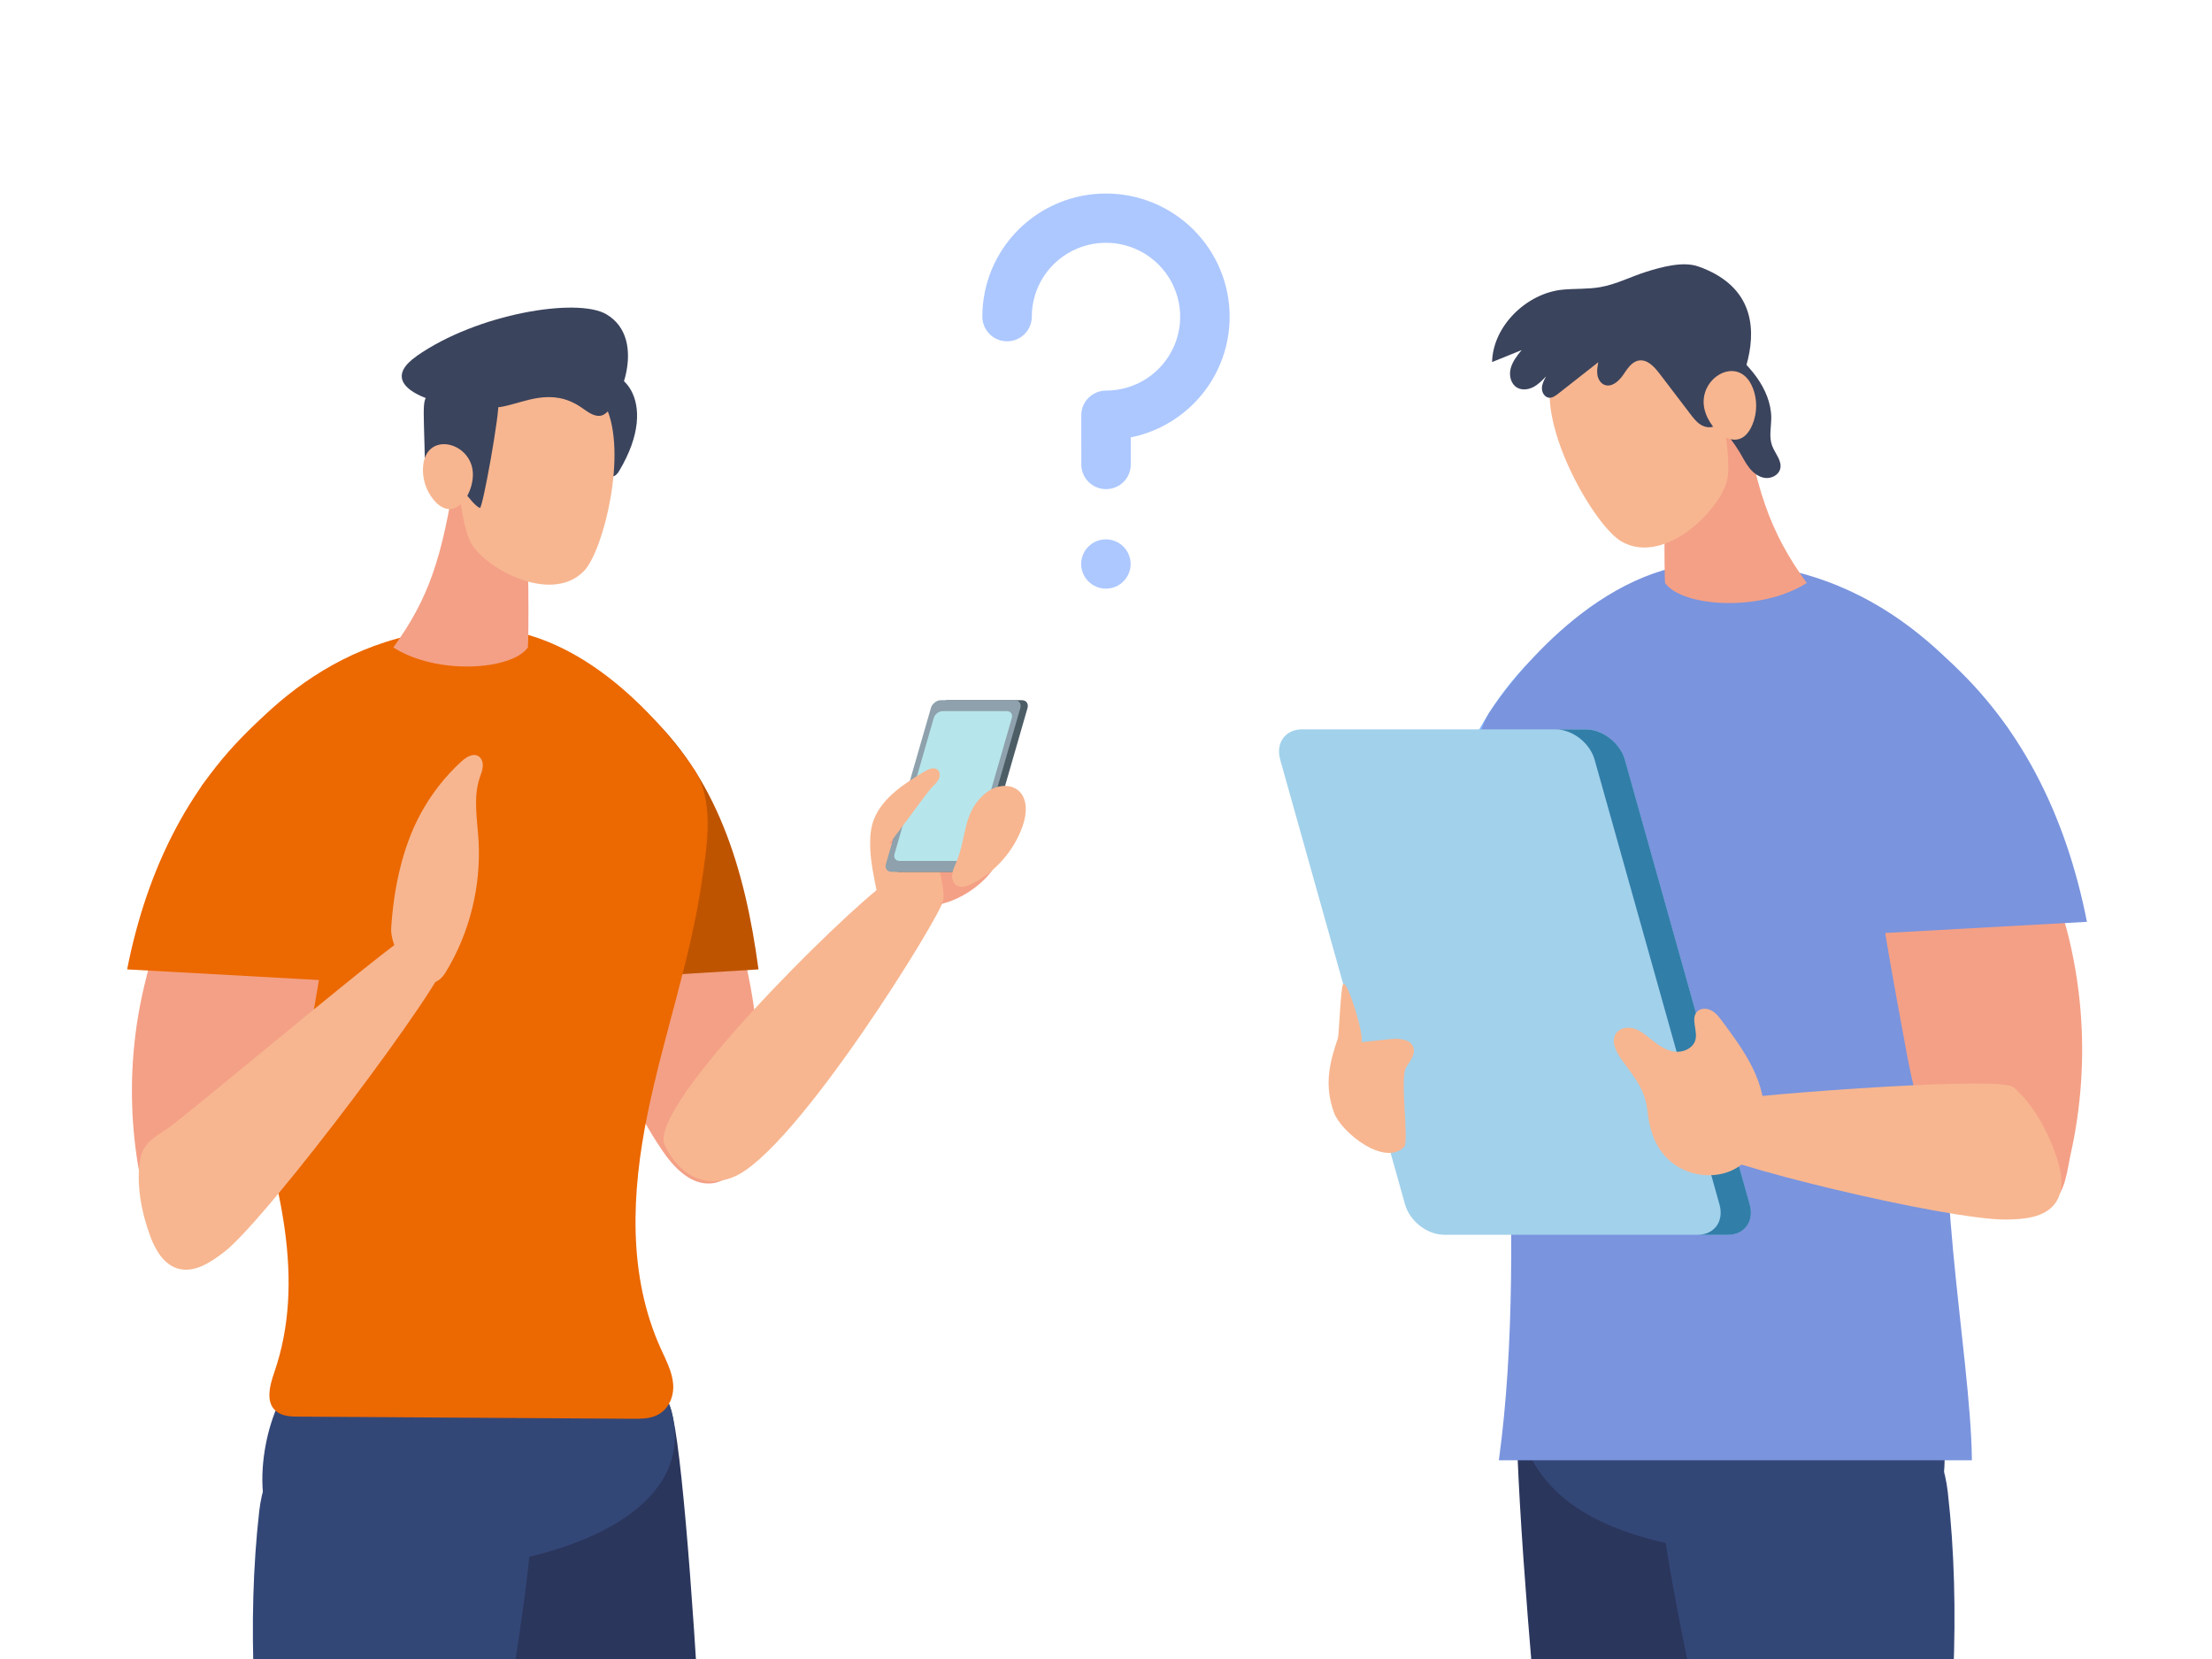 <svg width="304" height="228" viewBox="0 0 304 228" fill="none" xmlns="http://www.w3.org/2000/svg">
<g clip-path="url(#clip0_1459_1385)">
<path fill-rule="evenodd" clip-rule="evenodd" d="M80.007 282.146C81.715 285.731 84.039 289.779 87.415 290.781C89.758 291.481 96.322 287.064 97.64 285.296C98.959 283.527 94.88 198.133 91.93 192.932C87.984 185.961 56.807 195.589 57.879 207.686C59.254 223.149 63.664 239.605 68.91 254.946C72.059 264.148 75.758 273.246 79.998 282.146H80.007Z" fill="#2B365D"/>
<path fill-rule="evenodd" clip-rule="evenodd" d="M40.227 213.729C43.072 215.961 46.828 216.301 50.357 216.301C79.382 216.301 96.17 206.891 92.158 193.593C88.032 179.936 62.062 182.14 48.498 186.547C45.576 187.493 41.308 188.41 39.316 191.134C36.423 195.078 33.322 208.3 40.236 213.729H40.227Z" fill="#334777"/>
<path d="M79.922 120.116C80.871 133.414 83.479 147.042 90.991 158.079C92.613 160.463 94.956 162.931 97.821 162.628C99.5 162.449 100.951 161.304 101.861 159.886C102.762 158.467 103.189 156.803 103.502 155.147C105.931 142.153 101.956 128.902 97.991 116.286C96.36 111.093 94.188 101.891 88.886 99.092C83.356 96.169 80.577 105.192 80.074 108.861C79.562 112.588 79.666 116.371 79.932 120.107L79.922 120.116Z" fill="#F4A086"/>
<path d="M79.287 101.22C79.543 99.017 80.131 96.425 82.18 95.47C84.342 94.458 86.657 95.934 88.345 97.437C98.532 106.555 102.393 119.417 104.242 133.225L79.808 134.729C78.177 123.739 77.997 112.447 79.287 101.22Z" fill="#BF5400"/>
<path fill-rule="evenodd" clip-rule="evenodd" d="M42.693 282.146C43.679 285.731 45.178 289.778 48.355 290.781C50.556 291.481 58.021 287.064 59.69 285.295C61.36 283.527 74.819 211.885 72.932 206.683C70.389 199.713 64.025 195.192 57.471 194.152C47.957 192.638 37.002 195.589 35.626 207.686C33.872 223.149 34.962 239.605 37.106 254.946C38.396 264.148 40.255 273.246 42.693 282.146Z" fill="#334777"/>
<path d="M121.78 121.318C123.402 120.154 125.385 118.944 127.263 119.625C128.847 120.202 129.691 122.018 129.643 123.701C129.596 125.375 109.336 158.345 100.78 161.768C96.474 163.49 93.097 161.106 91.352 157.342C88.933 152.103 115.88 125.545 121.78 121.318Z" fill="#F7B690"/>
<path d="M95.298 105.589C98.257 109.949 97.185 116.163 96.445 121.204C94.871 131.995 91.153 142.446 88.981 153.152C86.799 163.858 86.239 175.217 90.802 185.317C91.513 186.897 92.367 188.476 92.509 190.179C92.661 191.881 91.911 193.773 90.195 194.539C89.189 194.993 88.004 194.993 86.875 194.983C71.632 194.889 56.389 194.785 41.147 194.69C40.132 194.69 39.05 194.662 38.225 194.141C36.395 193.007 37.03 190.529 37.685 188.637C42.086 175.973 38.33 162.345 34.336 149.577C30.381 136.913 25.515 121.26 27.706 108.02C33.084 101.475 44.078 86.276 65.884 86.276C81.184 86.276 92.632 101.674 95.288 105.589H95.298Z" fill="#EC6800"/>
<path d="M20.137 134.18C23.201 122.547 29.727 111.841 38.681 103.783C40.293 102.336 42.475 100.88 44.476 101.731C45.567 102.194 46.297 103.273 46.62 104.408C46.942 105.542 46.914 106.744 46.866 107.926C46.316 121.687 43.812 135.296 41.308 148.84C40.54 153.001 39.752 157.219 37.95 161.05C36.148 164.88 33.179 168.351 29.214 169.845C27.137 170.63 23.741 171.094 21.825 169.599C20.289 168.398 20.033 165.344 19.644 163.603C18.259 157.437 17.823 151.062 18.344 144.764C18.638 141.189 19.245 137.632 20.156 134.161L20.137 134.18Z" fill="#F4A086"/>
<path fill-rule="evenodd" clip-rule="evenodd" d="M16.666 138.55C16.646 138.635 16.637 138.72 16.637 138.805C16.637 138.72 16.656 138.635 16.666 138.55Z" fill="#EC6800"/>
<path d="M47.246 101.22C47.132 99.016 46.705 96.425 44.713 95.47C42.617 94.458 38.718 96.368 36.945 97.872C26.179 106.989 20.194 119.417 17.472 133.225L44.609 134.729C46.933 123.739 47.834 112.446 47.246 101.22Z" fill="#EC6800"/>
<path d="M56.674 128.231C58.827 128.023 60.734 129.943 61.217 132.043C61.701 134.142 36.793 167.49 30.77 172.096C28.939 173.496 26.72 174.971 24.5 174.357C22.508 173.808 21.342 171.784 20.63 169.845C19.435 166.601 18.629 162.515 19.321 159.073C19.796 156.699 21.958 155.961 23.703 154.599C30.115 149.596 55.299 128.364 56.674 128.231Z" fill="#F7B690"/>
<path d="M63.427 104.643C64.063 104.057 64.983 103.48 65.723 103.906C66.197 104.18 66.396 104.795 66.349 105.343C66.311 105.892 66.083 106.412 65.912 106.932C65.03 109.637 65.581 112.55 65.761 115.387C66.15 121.733 64.566 128.184 61.255 133.612C58.438 138.256 53.553 130.822 53.762 127.559C54.094 122.244 55.261 116.503 57.822 111.803C59.273 109.136 61.17 106.696 63.418 104.643H63.427Z" fill="#F7B690"/>
<path fill-rule="evenodd" clip-rule="evenodd" d="M85.082 64.742C84.352 65.952 83.432 65.63 83.479 64.231C83.631 59.757 83.783 59.048 81.753 55.038C80.633 52.825 80.273 52.645 81.297 51.889C84.684 49.41 91.096 54.707 85.082 64.742Z" fill="#3B445D"/>
<path d="M72.03 71.031C70.541 64.458 65.552 62.916 62.65 64.496C60.791 76.8 58.894 82.266 54.056 88.981C60.07 92.821 70.333 92.112 72.552 88.981C72.638 87.998 72.799 74.436 72.021 71.031H72.03Z" fill="#F4A086"/>
<path d="M66.074 53.477C70.636 47.85 79.894 48.862 83.232 55.813C86.296 62.178 82.938 75.636 80.292 78.436C75.663 83.335 65.837 77.727 64.461 74.057C62.46 68.676 62.232 58.225 66.074 53.486V53.477Z" fill="#F7B690"/>
<path fill-rule="evenodd" clip-rule="evenodd" d="M68.474 55.322C68.758 56.343 66.33 69.963 65.951 69.811C64.613 69.263 62.906 65.432 60.373 65.584C59.567 65.631 58.448 66.151 58.419 64.534C58.22 54.301 57.812 54.821 59.643 53.884C63.674 51.813 67.961 53.497 68.474 55.322Z" fill="#3B445D"/>
<path fill-rule="evenodd" clip-rule="evenodd" d="M57.252 48.938C65.618 43.074 79.353 40.861 83.327 43.187C89.246 46.658 84.892 56.56 82.673 57.109C81.658 57.355 80.728 56.56 79.865 55.974C75.768 53.193 72.106 55.321 69.024 55.889C63.57 56.891 50.12 53.941 57.252 48.947V48.938Z" fill="#3B445D"/>
<path d="M58.154 64.013C57.992 65.668 58.514 67.371 59.567 68.657C62.574 72.336 65.59 67.361 64.888 64.259C64.053 60.561 58.581 59.521 58.154 64.013Z" fill="#F7B690"/>
<path d="M126.058 109.288C128.031 107.557 130.772 106.451 133.305 107.15C135.667 107.803 137.431 109.978 137.933 112.371C138.436 114.764 137.782 117.299 136.501 119.389C135.221 121.469 130.336 125.602 125.091 124.174C121.866 123.295 121.363 121.101 121.619 118.178C121.904 114.896 123.592 111.463 126.058 109.288Z" fill="#F4A086"/>
<path d="M127.946 115.416L119.58 116.173C119.627 118.405 120.149 120.788 120.519 122.594C120.974 124.855 129.349 125.498 129.643 123.701C129.9 122.122 128.714 117.922 127.946 115.416Z" fill="#F7B690"/>
<path d="M123.516 119.824H133.646C134.244 119.824 134.87 119.341 135.031 118.745L141.215 97.305C141.386 96.709 141.035 96.227 140.438 96.227H130.307C129.71 96.227 129.084 96.709 128.923 97.305L122.738 118.745C122.568 119.341 122.918 119.824 123.516 119.824Z" fill="#4D5D66"/>
<path d="M122.53 119.824H132.66C133.257 119.824 133.883 119.341 134.045 118.745L140.229 97.305C140.4 96.709 140.049 96.227 139.451 96.227H129.321C128.723 96.227 128.097 96.709 127.936 97.305L121.752 118.745C121.581 119.341 121.932 119.824 122.53 119.824Z" fill="#8EA1AC"/>
<path fill-rule="evenodd" clip-rule="evenodd" d="M123.612 118.314H132.45C132.973 118.314 133.514 117.893 133.661 117.372L139.057 98.677C139.204 98.155 138.901 97.734 138.378 97.734H129.541C129.017 97.734 128.476 98.155 128.329 98.677L122.933 117.372C122.786 117.893 123.089 118.314 123.612 118.314Z" fill="#B6E6EB"/>
<path d="M121.828 116.4C123.848 113.941 126.646 109.912 127.908 108.399C128.24 108.002 128.666 107.68 128.932 107.235C129.198 106.791 129.255 106.148 128.875 105.807C128.382 105.363 127.604 105.694 127.035 106.034C124.265 107.708 121.315 109.59 120.111 112.589C119.693 113.638 119.561 114.877 119.589 116.173C119.589 116.173 121.951 116.75 121.837 116.4H121.828Z" fill="#F7B690"/>
<path d="M131.427 118.509C131.199 119.039 130.933 119.559 130.867 120.126C130.791 120.694 130.952 121.337 131.427 121.658C132.053 122.084 132.897 121.81 133.57 121.469C136.814 119.833 139.375 116.901 140.561 113.478C141.121 111.851 141.272 109.798 139.982 108.664C138.797 107.633 136.881 107.916 135.638 108.862C132.242 111.463 132.916 115 131.427 118.5V118.509Z" fill="#F7B690"/>
<path fill-rule="evenodd" clip-rule="evenodd" d="M235.109 283.451C233.867 287.224 232.045 291.48 228.65 292.539C226.297 293.277 218.7 288.624 217.04 286.761C215.38 284.898 206.511 195.012 208.807 189.545C211.889 182.206 246.188 192.345 246.918 205.075C247.857 221.351 245.742 238.678 242.593 254.813C240.696 264.497 238.201 274.078 235.119 283.441L235.109 283.451Z" fill="#2B365D"/>
<path fill-rule="evenodd" clip-rule="evenodd" d="M262.863 211.431C259.875 213.786 255.91 214.135 252.201 214.135C221.65 214.135 208.2 206.891 208.2 190.236C208.2 175.226 239.88 178.187 254.155 182.812C257.229 183.814 261.715 184.779 263.821 187.644C266.866 191.796 270.128 205.709 262.853 211.421L262.863 211.431Z" fill="#334777"/>
<path d="M221.081 112.891C220.085 126.888 217.334 141.235 209.433 152.849C207.735 155.356 205.259 157.957 202.243 157.635C200.479 157.446 198.942 156.235 197.994 154.75C197.045 153.256 196.59 151.506 196.267 149.766C193.706 136.081 197.899 122.14 202.063 108.862C203.78 103.395 206.066 93.71 211.652 90.76C217.467 87.686 220.398 97.181 220.929 101.05C221.469 104.965 221.356 108.956 221.081 112.891Z" fill="#F4A086"/>
<path fill-rule="evenodd" clip-rule="evenodd" d="M221.745 93.001C221.479 90.683 220.853 87.96 218.7 86.948C216.423 85.879 213.986 87.439 212.212 89.019C201.484 98.609 197.425 112.152 195.48 126.689L221.194 128.268C222.911 116.692 223.101 104.813 221.745 93.001Z" fill="#87B8FF"/>
<path fill-rule="evenodd" clip-rule="evenodd" d="M260.264 283.451C259.23 287.224 257.646 291.48 254.307 292.54C251.993 293.268 247.023 283.744 245.258 281.881C243.494 280.018 226.44 209.492 228.432 204.025C231.106 196.686 237.812 191.929 244.699 190.832C254.715 189.243 266.24 192.345 267.691 205.075C269.54 221.352 268.393 238.678 266.135 254.813C264.779 264.498 262.815 274.078 260.254 283.441L260.264 283.451Z" fill="#334777"/>
<path d="M185.966 150.721C185.246 152.338 185.995 154.306 187.294 155.507C188.594 156.708 197.633 160.954 206.511 157.039C210.979 155.072 211.652 150.778 210.087 146.702C207.906 141.036 186.82 148.811 185.966 150.721Z" fill="#F7B690"/>
<path fill-rule="evenodd" clip-rule="evenodd" d="M269.057 143.912C273.221 130.576 278.343 114.111 276.038 100.17C270.375 93.275 258.803 77.282 235.849 77.282C219.753 77.282 207.697 93.493 204.899 97.607C201.788 102.194 202.916 108.739 203.694 114.044C205.345 125.356 210.258 169.826 205.99 200.686H271.001C270.878 185.97 264.864 157.351 269.057 143.912Z" fill="#7A94DE"/>
<path d="M284.015 127.692C280.79 115.444 273.922 104.18 264.494 95.697C262.796 94.174 260.501 92.642 258.395 93.531C257.248 94.023 256.479 95.158 256.147 96.349C255.806 97.55 255.844 98.808 255.891 100.057C256.47 114.546 259.107 128.865 261.744 143.127C262.55 147.506 263.375 151.942 265.281 155.98C267.179 160.009 270.299 163.66 274.482 165.239C276.673 166.062 280.249 166.554 282.26 164.984C283.882 163.726 284.148 160.51 284.565 158.676C286.016 152.188 286.481 145.473 285.931 138.843C285.618 135.079 284.982 131.343 284.024 127.692H284.015Z" fill="#F4A086"/>
<path fill-rule="evenodd" clip-rule="evenodd" d="M287.667 132.298C287.686 132.383 287.705 132.477 287.705 132.572C287.705 132.477 287.676 132.392 287.667 132.298Z" fill="#EC6800"/>
<path fill-rule="evenodd" clip-rule="evenodd" d="M255.474 93.001C255.597 90.684 256.043 87.96 258.139 86.948C260.349 85.879 264.447 87.894 266.315 89.473C277.65 99.063 283.948 112.153 286.813 126.689L258.244 128.269C255.796 116.692 254.848 104.814 255.474 93.001Z" fill="#7A94DE"/>
<path d="M229.39 61.223C230.964 54.3 236.209 52.683 239.264 54.348C241.218 67.295 243.209 73.055 248.303 80.12C241.976 84.168 231.163 83.411 228.83 80.12C228.735 79.08 228.574 64.808 229.39 61.223Z" fill="#F4A086"/>
<path d="M229.731 44.984C223.452 40.652 214.403 44.417 213.094 52.427C211.899 59.767 219.297 72.355 222.807 74.397C228.944 77.972 237.196 69.394 237.48 65.28C237.907 59.256 235.005 48.625 229.722 44.984H229.731Z" fill="#F7B690"/>
<path fill-rule="evenodd" clip-rule="evenodd" d="M234.208 46.525C234.692 46.194 235.356 46.232 235.896 46.469C236.437 46.705 236.883 47.112 237.31 47.509C238.78 48.861 240.26 50.233 241.426 51.85C242.583 53.477 243.418 55.397 243.428 57.392C243.428 58.688 243.096 60.031 243.541 61.242C243.94 62.329 244.955 63.332 244.651 64.457C244.424 65.29 243.475 65.781 242.612 65.687C241.758 65.592 241.009 65.034 240.459 64.363C239.918 63.691 239.539 62.916 239.093 62.168C237.632 59.709 235.498 57.704 233.98 55.283C232.463 52.862 231.619 49.675 232.984 47.169L234.199 46.525H234.208Z" fill="#3B445D"/>
<path fill-rule="evenodd" clip-rule="evenodd" d="M205.051 49.761C206.407 49.212 207.763 48.663 209.12 48.115C208.494 48.881 207.858 49.685 207.612 50.65C207.365 51.605 207.631 52.768 208.494 53.269C209.158 53.657 210.021 53.553 210.713 53.203C211.396 52.853 211.946 52.286 212.477 51.728C212.202 52.248 211.908 52.787 211.908 53.373C211.908 53.96 212.288 54.593 212.876 54.66C213.341 54.707 213.758 54.404 214.128 54.12C215.968 52.673 217.808 51.226 219.658 49.779C219.553 50.356 219.44 50.943 219.534 51.52C219.629 52.096 219.961 52.673 220.511 52.891C221.469 53.269 222.456 52.418 223.044 51.567C223.632 50.716 224.239 49.694 225.254 49.543C226.402 49.373 227.341 50.394 228.043 51.312C228.166 51.472 228.289 51.643 228.422 51.803C229.712 53.496 231.002 55.189 232.292 56.882C232.69 57.402 233.089 57.932 233.629 58.301C234.17 58.67 234.881 58.849 235.489 58.622C236.532 58.225 247.781 41.674 233.383 36.614C231.296 35.886 228.356 36.69 226.25 37.352C224.144 38.014 222.152 39.064 219.971 39.452C218.244 39.764 216.48 39.641 214.735 39.811C209.86 40.293 205.183 44.748 205.06 49.751L205.051 49.761Z" fill="#3B445D"/>
<path d="M240.876 53.269C241.531 54.887 241.512 56.769 240.829 58.377C238.894 62.983 234.36 58.849 234.142 55.52C233.876 51.548 239.102 48.862 240.867 53.269H240.876Z" fill="#F7B690"/>
<path d="M237.452 169.693H198.449C196.144 169.693 193.744 167.83 193.099 165.522L175.941 104.406C175.296 102.108 176.642 100.235 178.947 100.235H217.95C220.255 100.235 222.655 102.099 223.3 104.406L240.459 165.522C241.104 167.82 239.757 169.693 237.452 169.693Z" fill="#A2D1EB"/>
<path d="M240.468 165.532L223.31 104.416C222.665 102.118 220.265 100.245 217.96 100.245H213.805C216.11 100.245 218.51 102.108 219.155 104.416L236.314 165.532C236.959 167.83 235.612 169.702 233.307 169.702H237.461C239.766 169.702 241.113 167.839 240.468 165.532Z" fill="#317EA9"/>
<path d="M234.891 151.563C232.984 152.802 232.671 155.621 233.648 157.673C234.635 159.716 267.805 167.736 275.791 167.604C278.219 167.566 281.017 167.329 282.45 165.372C283.73 163.622 283.36 161.182 282.677 159.13C281.53 155.678 279.519 151.79 276.683 149.398C274.729 147.752 236.105 150.778 234.882 151.573L234.891 151.563Z" fill="#F7B690"/>
<path d="M222.921 145.709C222.124 144.602 221.308 143.07 222.124 141.973C222.665 141.245 223.736 141.093 224.6 141.368C225.463 141.642 226.174 142.247 226.885 142.815C227.834 143.59 228.877 144.347 230.091 144.527C231.306 144.697 232.719 144.063 233.013 142.881C233.326 141.576 232.311 139.94 233.269 139.003C233.772 138.511 234.616 138.549 235.232 138.89C235.849 139.23 236.285 139.807 236.703 140.375C238.932 143.373 241.208 146.475 242.1 150.097C242.991 153.719 242.166 158.032 239.131 160.207C236.418 162.156 232.415 161.863 229.797 159.791C227.568 158.013 226.715 155.469 226.421 152.745C226.098 149.757 224.742 148.234 222.921 145.699V145.709Z" fill="#F7B690"/>
<path d="M183.88 142.606C184.022 142.19 184.259 135.513 184.601 135.239C185.227 134.728 187.579 142.587 187.095 143.23C188.793 143.051 189.305 142.994 191.013 142.814C192.255 142.682 193.868 142.786 194.247 143.968C194.551 144.914 193.792 145.822 193.261 146.664C192.322 148.158 193.706 156.887 192.967 157.625C190.263 160.368 184.335 155.611 183.349 152.943C181.983 149.236 182.656 146.181 183.889 142.616L183.88 142.606Z" fill="#F7B690"/>
<path d="M168.993 43.528C168.992 39.038 167.2 34.732 164.013 31.556C160.825 28.381 156.501 26.596 151.994 26.595C147.487 26.593 143.165 28.376 139.979 31.55C136.793 34.723 135.004 39.029 135.005 43.519C135.005 44.417 135.363 45.278 136.001 45.913C136.639 46.548 137.503 46.905 138.405 46.905C139.306 46.906 140.171 46.549 140.808 45.914C141.445 45.28 141.803 44.419 141.803 43.52C141.802 41.512 142.399 39.548 143.519 37.878C144.639 36.208 146.231 34.907 148.094 34.138C149.957 33.37 152.008 33.169 153.986 33.562C155.964 33.954 157.781 34.922 159.207 36.343C160.634 37.764 161.605 39.574 161.999 41.545C162.393 43.515 162.192 45.557 161.421 47.413C160.649 49.269 159.343 50.855 157.666 51.971C155.99 53.086 154.019 53.681 152.002 53.681C151.101 53.68 150.236 54.037 149.599 54.672C148.962 55.306 148.604 56.167 148.604 57.066L148.606 63.837C148.606 64.735 148.965 65.596 149.602 66.231C150.24 66.867 151.104 67.223 152.006 67.224C152.907 67.224 153.772 66.868 154.409 66.233C155.046 65.598 155.404 64.737 155.404 63.839L155.403 60.115C159.241 59.335 162.69 57.258 165.167 54.236C167.644 51.214 168.995 47.431 168.993 43.528Z" fill="#ADC8FF"/>
<path d="M151.986 80.897C153.863 80.898 155.385 79.383 155.384 77.513C155.384 75.643 153.861 74.126 151.984 74.126C150.107 74.125 148.586 75.641 148.586 77.511C148.587 79.381 150.109 80.897 151.986 80.897Z" fill="#ADC8FF"/>
</g>
<defs>
<clipPath id="clip0_1459_1385">
<rect width="304" height="228" fill="white"/>
</clipPath>
</defs>
</svg>
